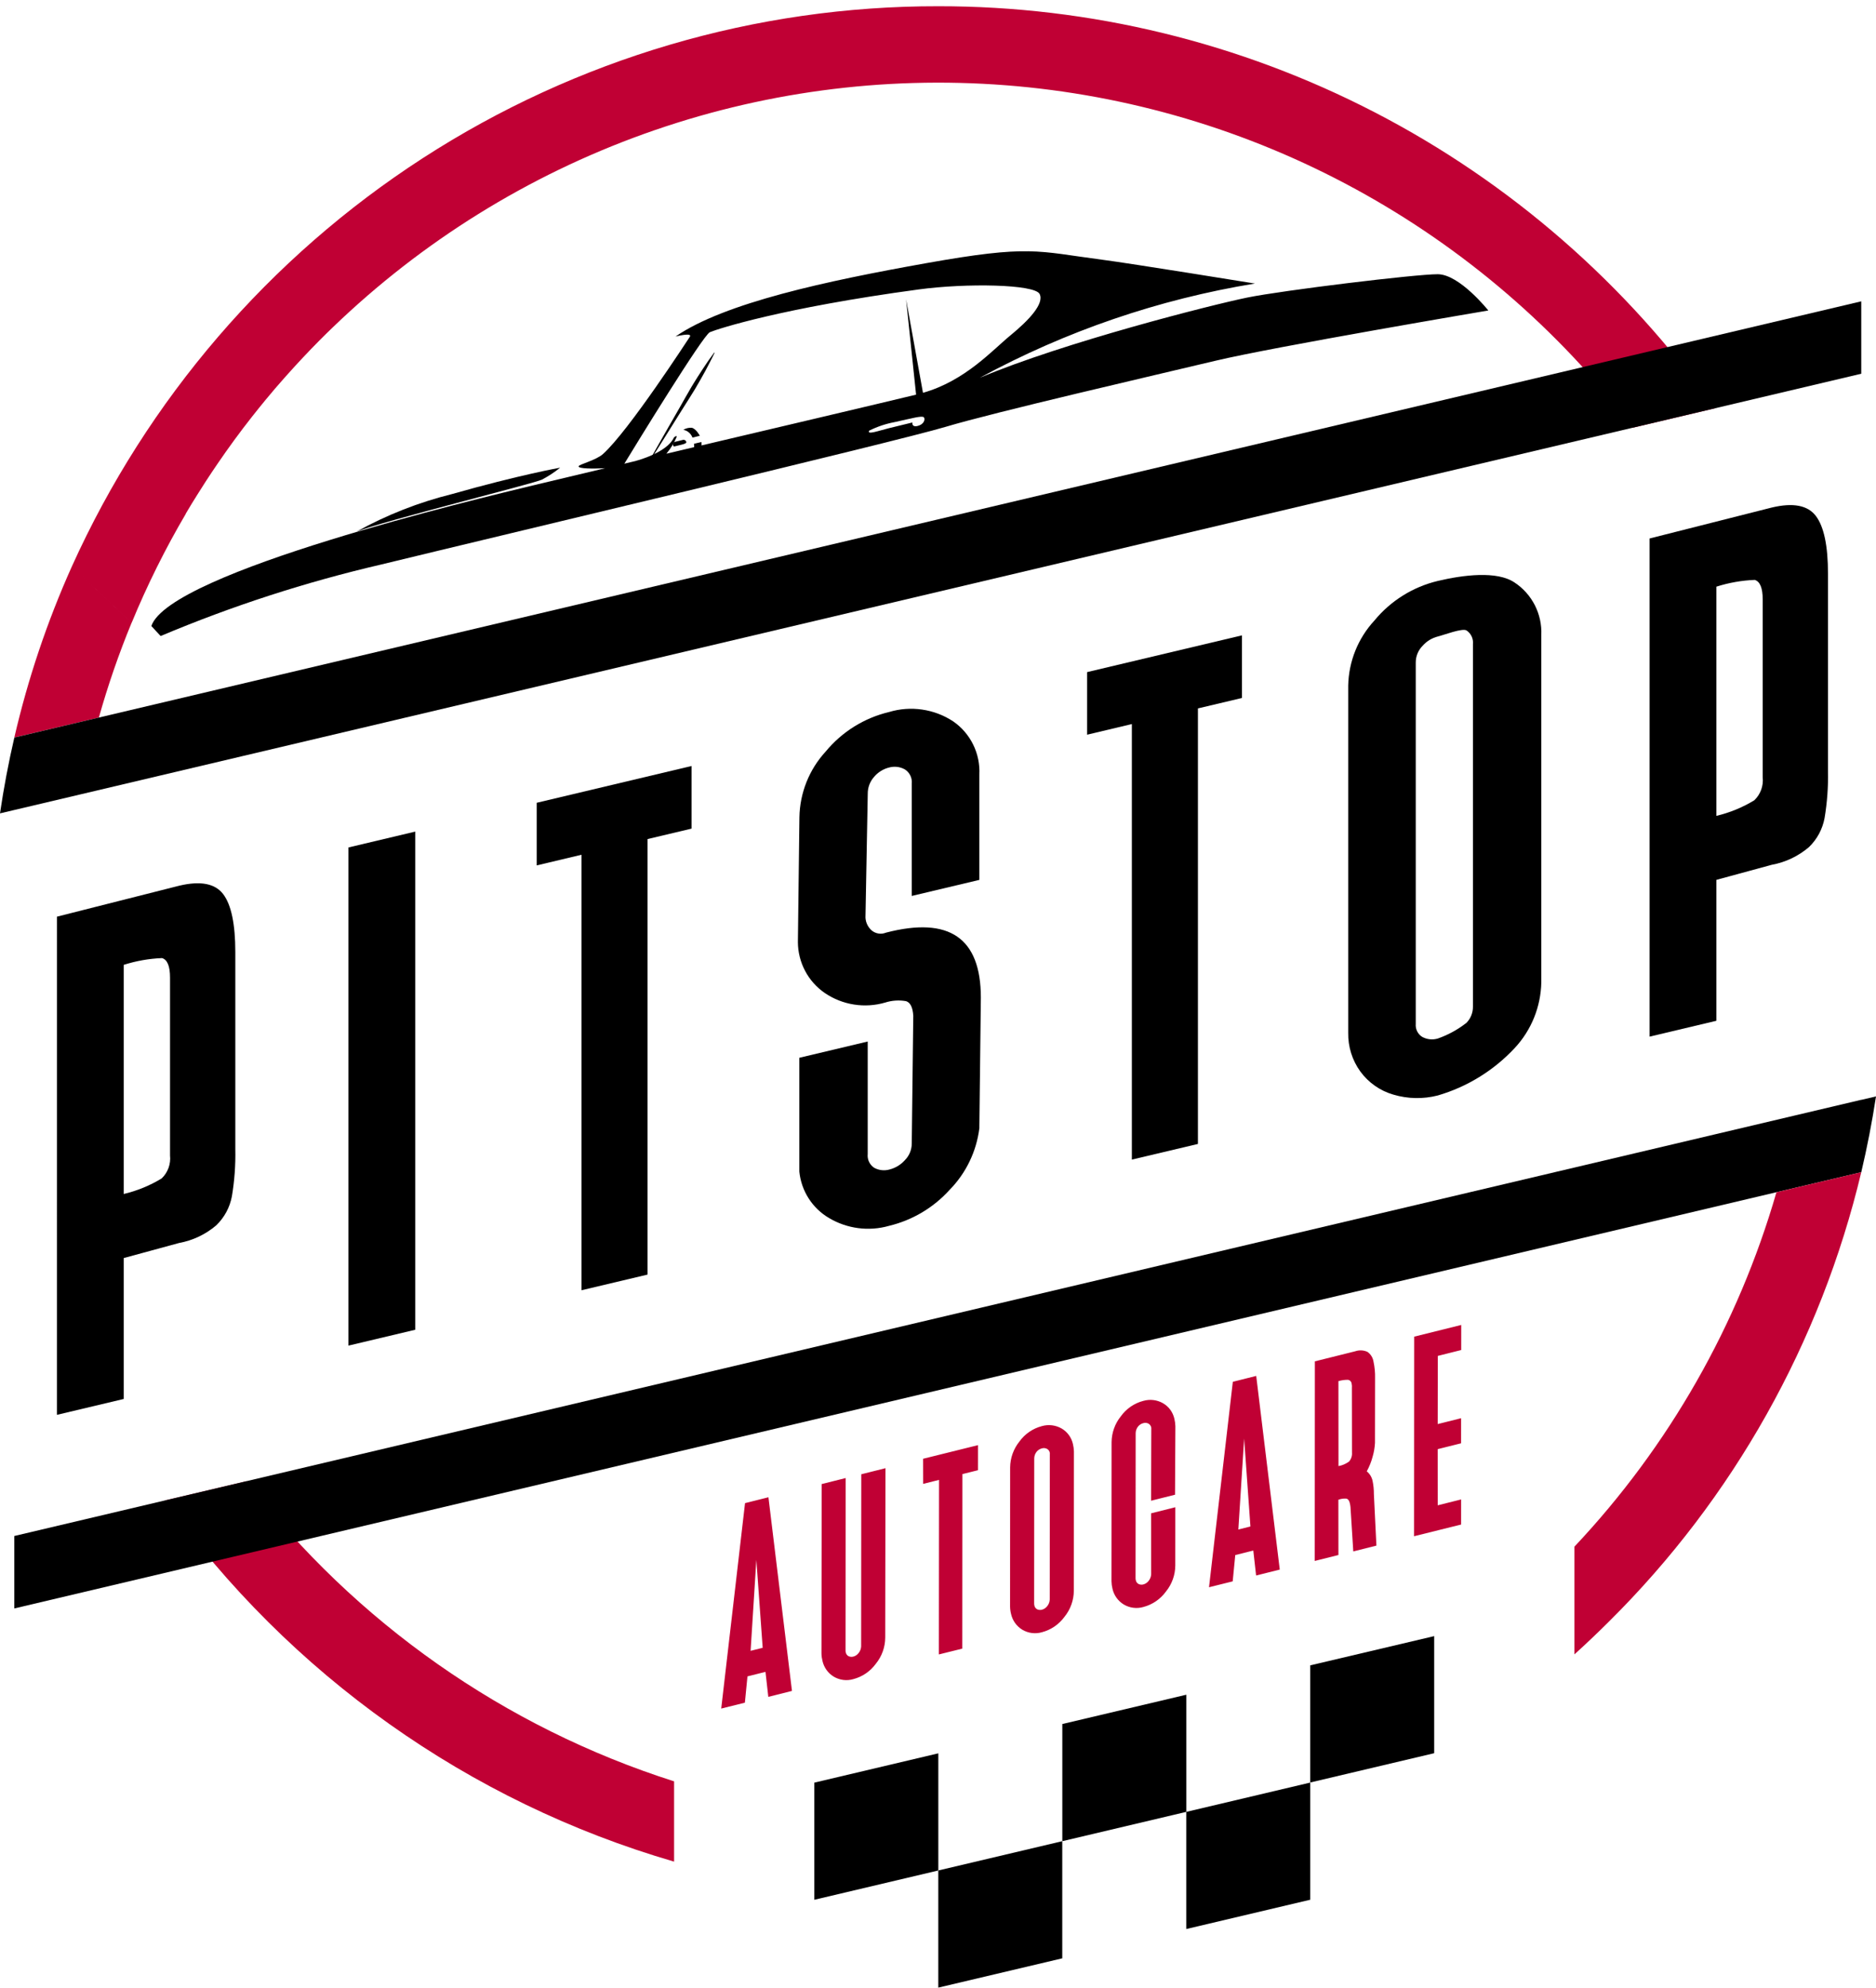 <svg width="101" height="107" viewBox="0 0 101 107" fill="none" xmlns="http://www.w3.org/2000/svg">
<g clip-path="url(#clip0_9235_8829)">
<path d="M36.292 95.895V100.217C25.248 97.004 15.595 90.158 8.879 80.775L13.275 79.738C19.137 87.35 27.165 92.986 36.292 95.895Z" fill="#C00034"/>
<path d="M101 59.023C100.79 60.397 100.525 61.757 100.207 63.103L95.64 64.18L0.771 86.587V82.687L100.207 59.205V59.209L101 59.023Z" fill="black"/>
<path d="M50.517 94.387V100.693L43.842 102.27V95.964L50.517 94.387Z" fill="black"/>
<path d="M57.19 99.116V105.422L50.516 106.999V100.693L57.19 99.116Z" fill="black"/>
<path d="M63.867 91.232V97.538L57.193 99.116V92.809L63.867 91.232Z" fill="black"/>
<path d="M70.54 95.961V102.268L63.865 103.845V97.539L70.54 95.961Z" fill="black"/>
<path d="M77.214 88.077V94.38L70.539 95.957V89.651L77.214 88.077Z" fill="black"/>
<path d="M100.207 63.102C98.018 72.283 93.313 80.663 86.626 87.29C86.018 87.897 85.397 88.487 84.764 89.06V83.261C89.848 77.862 93.576 71.321 95.64 64.182L100.207 63.102Z" fill="#C00034"/>
<path d="M3.864 30.504L7.087 33.521C6.4 35.187 5.811 36.892 5.323 38.628L0.771 39.704C1.502 36.544 2.538 33.462 3.864 30.504ZM3.864 30.504C7.931 21.496 14.496 13.859 22.771 8.508C31.047 3.157 40.681 0.32 50.52 0.336C58.699 0.329 66.761 2.29 74.031 6.056C81.302 9.822 87.57 15.284 92.313 21.984L87.926 23.02C83.899 17.733 78.809 13.359 72.987 10.183C67.166 7.007 60.744 5.101 54.14 4.589C47.537 4.078 40.9 4.971 34.663 7.212C28.427 9.453 22.73 12.991 17.945 17.595C17.697 17.83 17.454 18.071 17.212 18.314C16.598 18.933 16.003 19.567 15.425 20.216C15.388 20.255 15.352 20.296 15.317 20.337C14.972 20.725 14.633 21.12 14.302 21.522C14.055 21.821 13.81 22.128 13.57 22.43C12.924 23.25 12.308 24.092 11.72 24.954C11.502 25.271 11.289 25.591 11.08 25.913C10.93 26.142 10.784 26.375 10.638 26.608C10.422 26.953 10.21 27.293 10.004 27.646V27.659C8.897 29.542 7.923 31.502 7.09 33.523L3.864 30.504Z" fill="#C00034"/>
<path d="M38.475 18.987C38.475 18.987 38.428 19.088 38.341 19.26C38.299 19.345 38.248 19.449 38.184 19.566C38.121 19.683 38.054 19.818 37.977 19.962C37.9 20.107 37.811 20.263 37.719 20.425C37.627 20.587 37.528 20.761 37.424 20.936C37.211 21.285 36.976 21.654 36.743 22.022C36.28 22.763 35.82 23.503 35.468 24.059L34.885 24.982L34.865 24.972C34.865 24.972 35.081 24.591 35.401 24.021C35.72 23.451 36.161 22.695 36.595 21.935C36.81 21.555 37.024 21.173 37.231 20.822C37.34 20.646 37.439 20.477 37.542 20.318C37.644 20.16 37.738 20.011 37.829 19.874C37.919 19.736 38.004 19.613 38.078 19.502C38.152 19.391 38.218 19.3 38.279 19.22C38.388 19.063 38.457 18.977 38.457 18.977L38.475 18.987Z" fill="black"/>
<path d="M19.195 28.618C20.818 27.719 22.55 27.039 24.349 26.593C27.946 25.57 30.157 25.177 30.157 25.177C29.852 25.422 29.525 25.637 29.179 25.819C28.717 26.039 20.701 28.031 19.195 28.618Z" fill="black"/>
<path d="M20.535 30.386C26.622 28.902 48.243 23.777 50.904 22.98C53.564 22.182 62.242 20.183 65.427 19.423C68.612 18.663 80.128 16.714 80.128 16.714C80.128 16.714 78.581 14.768 77.407 14.762C76.233 14.757 69.041 15.632 67.157 16.017C65.272 16.401 57.267 18.429 52.75 20.338C57.371 17.827 62.378 16.112 67.562 15.264C67.562 15.264 60.88 14.181 59.33 13.98C55.81 13.522 55.466 13.167 49.846 14.171C44.505 15.124 39.004 16.3 36.368 18.117C36.368 18.117 37.325 17.87 37.132 18.141C37.065 18.237 33.852 23.196 32.465 24.44C32.074 24.791 31.164 24.993 31.151 25.105C31.138 25.233 31.9 25.24 32.58 25.205C30.761 25.635 29.329 25.976 28.656 26.14C25.89 26.813 9.138 30.779 8.148 33.7L8.648 34.239C12.495 32.618 16.471 31.329 20.535 30.386ZM46.79 23.186C47.225 22.968 47.688 22.813 48.166 22.723C49.069 22.527 49.654 22.359 49.74 22.466C49.826 22.573 49.744 22.848 49.405 22.93C49.067 23.013 49.121 22.743 49.121 22.743C49.121 22.743 48.418 22.913 47.858 23.051C47.298 23.189 46.669 23.423 46.79 23.189V23.186ZM33.614 24.961C34.228 23.951 37.853 18.039 38.218 17.883C38.615 17.714 42.078 16.578 49.458 15.582C52.046 15.232 55.695 15.303 55.968 15.822C56.241 16.342 55.381 17.25 54.398 18.056C53.447 18.831 51.969 20.502 49.691 21.146L48.781 16.111L49.32 21.245C47.604 21.661 41.19 23.172 35.882 24.423C35.884 24.417 35.887 24.411 35.891 24.406C36.115 24.137 36.298 23.836 36.434 23.514C36.428 23.416 36.283 23.551 36.283 23.551C35.906 24.381 34.251 24.805 34.251 24.805L34.246 24.81L33.614 24.961Z" fill="black"/>
<path d="M36.331 23.788L36.781 23.678C36.819 23.672 36.858 23.681 36.889 23.703C36.921 23.725 36.943 23.759 36.95 23.796C36.969 23.872 36.762 23.922 36.676 23.943L36.307 24.033C36.213 24.055 36.2 23.82 36.331 23.788Z" fill="black"/>
<path d="M36.789 23.138C36.925 23.056 37.083 23.018 37.241 23.027C37.484 23.082 37.677 23.46 37.677 23.46L37.281 23.556C37.242 23.45 37.176 23.355 37.09 23.282C37.004 23.208 36.9 23.159 36.789 23.138Z" fill="black"/>
<path d="M37.76 23.794C37.76 23.794 37.827 24.288 37.563 24.353L37.283 24.421C37.361 24.256 37.389 24.071 37.364 23.89L37.76 23.794Z" fill="black"/>
<path d="M40.103 91.66L40.242 90.245L41.212 90.001L41.364 91.347L42.638 91.027L41.371 80.602L40.111 80.918L38.829 91.977L40.103 91.66ZM40.72 83.97L41.061 88.706L40.411 88.869L40.72 83.97ZM44.884 90.257C45.041 90.351 45.216 90.412 45.398 90.435C45.58 90.458 45.765 90.444 45.941 90.392C46.429 90.265 46.859 89.971 47.156 89.561C47.479 89.164 47.657 88.667 47.659 88.154L47.672 79.037L46.369 79.364L46.362 88.63C46.356 88.76 46.309 88.885 46.228 88.985C46.158 89.08 46.058 89.147 45.946 89.178C45.86 89.203 45.768 89.196 45.687 89.159C45.648 89.139 45.615 89.111 45.589 89.076C45.562 89.041 45.545 89.001 45.536 88.958C45.525 88.92 45.521 88.879 45.522 88.839L45.528 79.568L44.239 79.891L44.226 89.008C44.228 89.144 44.247 89.279 44.28 89.411C44.319 89.585 44.392 89.75 44.496 89.896C44.6 90.041 44.731 90.164 44.884 90.257ZM51.808 88.75L51.814 79.355L52.654 79.145L52.655 77.796L49.699 78.529L49.702 79.881L50.556 79.667L50.547 89.063L51.808 88.75ZM55.038 87.732C55.196 87.826 55.371 87.887 55.553 87.91C55.734 87.933 55.919 87.919 56.095 87.868C56.584 87.74 57.013 87.446 57.311 87.036C57.633 86.639 57.811 86.142 57.813 85.63L57.818 78.138C57.814 78.002 57.796 77.867 57.764 77.735C57.725 77.561 57.651 77.397 57.546 77.253C57.441 77.109 57.308 76.989 57.154 76.899C56.994 76.808 56.818 76.75 56.635 76.728C56.453 76.706 56.268 76.721 56.091 76.772C55.605 76.899 55.177 77.193 54.883 77.602C54.566 77.996 54.39 78.486 54.384 78.993L54.38 86.484C54.382 86.62 54.4 86.755 54.434 86.887C54.473 87.061 54.546 87.226 54.65 87.372C54.754 87.517 54.886 87.639 55.038 87.732ZM55.676 86.314L55.681 78.517C55.681 78.386 55.725 78.259 55.806 78.156C55.88 78.063 55.982 77.997 56.098 77.969C56.149 77.953 56.202 77.95 56.255 77.958C56.307 77.966 56.358 77.986 56.402 78.016C56.446 78.049 56.481 78.094 56.502 78.145C56.523 78.197 56.529 78.253 56.521 78.308L56.516 86.106C56.511 86.236 56.464 86.36 56.383 86.461C56.312 86.555 56.213 86.623 56.1 86.654C56.014 86.679 55.922 86.672 55.841 86.634C55.803 86.615 55.769 86.586 55.743 86.552C55.717 86.517 55.699 86.477 55.691 86.434C55.68 86.395 55.675 86.354 55.676 86.314L55.676 86.314ZM60.499 86.373C60.657 86.467 60.832 86.528 61.014 86.551C61.196 86.575 61.38 86.56 61.556 86.509C62.045 86.381 62.474 86.087 62.772 85.677C63.095 85.28 63.273 84.784 63.275 84.271L63.277 81.139L61.974 81.466L61.976 84.745C61.971 84.874 61.924 84.999 61.842 85.1C61.772 85.194 61.673 85.262 61.56 85.293C61.474 85.318 61.382 85.311 61.301 85.273C61.263 85.254 61.229 85.225 61.203 85.191C61.177 85.156 61.159 85.116 61.151 85.073C61.14 85.034 61.135 84.994 61.136 84.954L61.142 77.158C61.142 77.027 61.187 76.9 61.267 76.797C61.341 76.704 61.444 76.638 61.559 76.61C61.61 76.595 61.664 76.591 61.716 76.599C61.769 76.607 61.819 76.627 61.863 76.657C61.907 76.69 61.942 76.735 61.963 76.787C61.984 76.838 61.991 76.895 61.983 76.95L61.972 80.788L63.261 80.465L63.28 76.78C63.276 76.644 63.258 76.509 63.226 76.377C63.187 76.203 63.113 76.038 63.008 75.894C62.902 75.75 62.769 75.63 62.615 75.541C62.455 75.449 62.279 75.391 62.096 75.369C61.913 75.347 61.729 75.363 61.552 75.414C61.065 75.54 60.638 75.834 60.344 76.244C60.026 76.637 59.851 77.127 59.845 77.634L59.84 85.126C59.843 85.261 59.861 85.396 59.894 85.528C59.933 85.703 60.007 85.868 60.111 86.013C60.215 86.158 60.347 86.281 60.499 86.373ZM66.366 85.129L66.504 83.714L67.475 83.47L67.626 84.814L68.9 84.495L67.632 74.07L66.373 74.386L65.091 85.446L66.366 85.129ZM66.982 77.44L67.32 82.175L66.67 82.338L66.982 77.44ZM70.783 84.03L72.058 83.711L72.055 80.736C72.193 80.684 72.34 80.663 72.487 80.675C72.574 80.695 72.634 80.772 72.668 80.907C72.687 80.98 72.7 81.053 72.707 81.128L72.858 83.517L74.103 83.205L73.967 80.431C73.969 80.194 73.946 79.958 73.898 79.727C73.857 79.522 73.746 79.338 73.584 79.206C73.719 78.96 73.825 78.699 73.897 78.427C73.969 78.184 74.012 77.934 74.026 77.681L74.031 74.196C74.039 73.894 74.01 73.592 73.946 73.296C73.93 73.191 73.891 73.09 73.835 73C73.778 72.91 73.703 72.832 73.616 72.772C73.409 72.68 73.176 72.669 72.962 72.743L70.79 73.285L70.783 84.03ZM72.061 78.924L72.058 74.351C72.222 74.302 72.392 74.278 72.563 74.279C72.615 74.284 72.664 74.307 72.701 74.344C72.738 74.381 72.762 74.429 72.768 74.481C72.786 74.561 72.791 74.642 72.783 74.723L72.788 78.19C72.796 78.279 72.786 78.368 72.758 78.453C72.731 78.538 72.686 78.616 72.626 78.683C72.458 78.804 72.265 78.887 72.061 78.924ZM78.663 82.07L78.664 80.719L77.404 81.035L77.402 78.012L78.662 77.697L78.663 76.346L77.403 76.662L77.409 72.992L78.669 72.676L78.67 71.326L76.136 71.956L76.129 82.7L78.663 82.07Z" fill="#C00034"/>
<path d="M3.065 49.347L9.645 47.681C10.789 47.409 11.579 47.56 12.015 48.133C12.451 48.707 12.669 49.747 12.669 51.254V61.865C12.687 62.714 12.625 63.562 12.485 64.399C12.374 64.994 12.081 65.539 11.647 65.959C11.075 66.449 10.384 66.778 9.644 66.913L6.66 67.725V75.311L3.064 76.165L3.065 49.347ZM8.704 63.438C8.869 63.281 8.995 63.087 9.073 62.873C9.151 62.658 9.179 62.428 9.154 62.201V52.624C9.154 52.012 9.011 51.663 8.725 51.577C8.023 51.605 7.329 51.728 6.66 51.941V64.276C7.381 64.106 8.071 63.823 8.704 63.438Z" fill="black"/>
<path d="M18.76 72.438V45.621L22.357 44.767V71.584L18.76 72.438Z" fill="black"/>
<path d="M31.306 69.458V46.014L28.896 46.587V43.216L37.232 41.236V44.607L34.861 45.17V68.615L31.306 69.458Z" fill="black"/>
<path d="M43.035 63.073V56.943L46.716 56.068V62.125C46.701 62.268 46.725 62.413 46.786 62.544C46.848 62.674 46.944 62.785 47.064 62.865C47.32 63.005 47.622 63.037 47.902 62.954C48.218 62.872 48.502 62.698 48.719 62.453C48.954 62.216 49.086 61.896 49.087 61.561L49.169 54.684C49.142 54.231 49.012 53.968 48.78 53.895C48.405 53.828 48.02 53.854 47.657 53.97C47.111 54.129 46.537 54.166 45.976 54.077C45.414 53.989 44.879 53.778 44.408 53.458C43.964 53.154 43.599 52.746 43.347 52.269C43.094 51.792 42.96 51.26 42.957 50.719L43.039 43.996C43.062 42.684 43.564 41.426 44.449 40.462C45.326 39.398 46.524 38.649 47.862 38.331C48.439 38.156 49.048 38.111 49.644 38.198C50.241 38.284 50.811 38.501 51.316 38.833C51.775 39.149 52.145 39.579 52.392 40.08C52.639 40.581 52.754 41.138 52.726 41.697V47.367L49.088 48.231V42.178C49.102 42.03 49.075 41.882 49.01 41.748C48.945 41.615 48.845 41.502 48.72 41.422C48.591 41.349 48.449 41.302 48.301 41.284C48.154 41.267 48.004 41.279 47.861 41.319C47.551 41.397 47.273 41.57 47.065 41.815C46.836 42.067 46.712 42.398 46.718 42.74L46.595 49.396C46.602 49.531 46.636 49.663 46.696 49.784C46.756 49.905 46.84 50.013 46.943 50.1C47.048 50.183 47.173 50.237 47.306 50.256C47.439 50.275 47.575 50.258 47.699 50.207C51.105 49.322 52.807 50.488 52.807 53.707L52.726 60.699V60.737C52.57 61.986 52.01 63.149 51.132 64.046C50.262 65.011 49.122 65.689 47.862 65.991C47.324 66.144 46.76 66.186 46.205 66.113C45.65 66.041 45.115 65.856 44.634 65.57C44.19 65.31 43.814 64.948 43.536 64.514C43.258 64.08 43.087 63.586 43.035 63.073Z" fill="black"/>
<path d="M60.937 62.424V38.978L58.527 39.551V36.182L66.865 34.203V37.574L64.494 38.136V61.582L60.937 62.424Z" fill="black"/>
<path d="M73.238 57.682C72.8 57.077 72.571 56.345 72.585 55.596V36.901C72.613 35.602 73.115 34.358 73.995 33.406C74.872 32.341 76.07 31.593 77.408 31.274C78.747 30.957 80.596 30.71 81.549 31.364C82.01 31.67 82.384 32.091 82.635 32.585C82.886 33.08 83.005 33.631 82.981 34.185V52.881C82.955 54.198 82.445 55.458 81.549 56.419C80.421 57.628 78.991 58.51 77.408 58.972C76.622 59.174 75.796 59.158 75.017 58.927C74.304 58.722 73.678 58.284 73.238 57.682ZM76.569 55.819C76.826 55.959 77.127 55.99 77.407 55.907C77.965 55.712 78.487 55.426 78.953 55.06C79.064 54.945 79.153 54.81 79.212 54.661C79.272 54.512 79.302 54.353 79.3 54.193V34.677C79.315 34.533 79.291 34.388 79.23 34.258C79.168 34.127 79.073 34.016 78.953 33.937C78.721 33.802 77.733 34.187 77.407 34.265C77.091 34.346 76.806 34.52 76.59 34.766C76.355 35.002 76.222 35.323 76.221 35.657V55.118C76.209 55.256 76.235 55.395 76.296 55.518C76.358 55.642 76.452 55.746 76.569 55.819Z" fill="black"/>
<path d="M88.811 28.988L95.39 27.322C96.535 27.05 97.325 27.201 97.761 27.774C98.198 28.348 98.416 29.388 98.415 30.895V41.507C98.433 42.355 98.371 43.203 98.231 44.04C98.12 44.635 97.828 45.18 97.393 45.6C96.821 46.09 96.13 46.419 95.39 46.554L92.407 47.365V54.951L88.811 55.805L88.811 28.988ZM94.451 43.079C94.615 42.922 94.741 42.728 94.819 42.514C94.897 42.299 94.924 42.069 94.9 41.843V32.266C94.9 31.653 94.757 31.304 94.471 31.218C93.77 31.246 93.075 31.369 92.407 31.582V43.92C93.127 43.75 93.817 43.466 94.451 43.08V43.079Z" fill="black"/>
<path d="M5.322 38.628L0.771 39.705C0.771 39.705 0.771 39.705 0.771 39.709C0.459 41.055 0.202 42.414 0 43.786L0.771 43.604L4.36 42.757L100.207 20.119V16.221L5.322 38.628Z" fill="black"/>
</g>
<defs>
<clipPath id="clip0_9235_8829">
<rect width="101" height="107" fill="white"/>
</clipPath>
</defs>
</svg>
